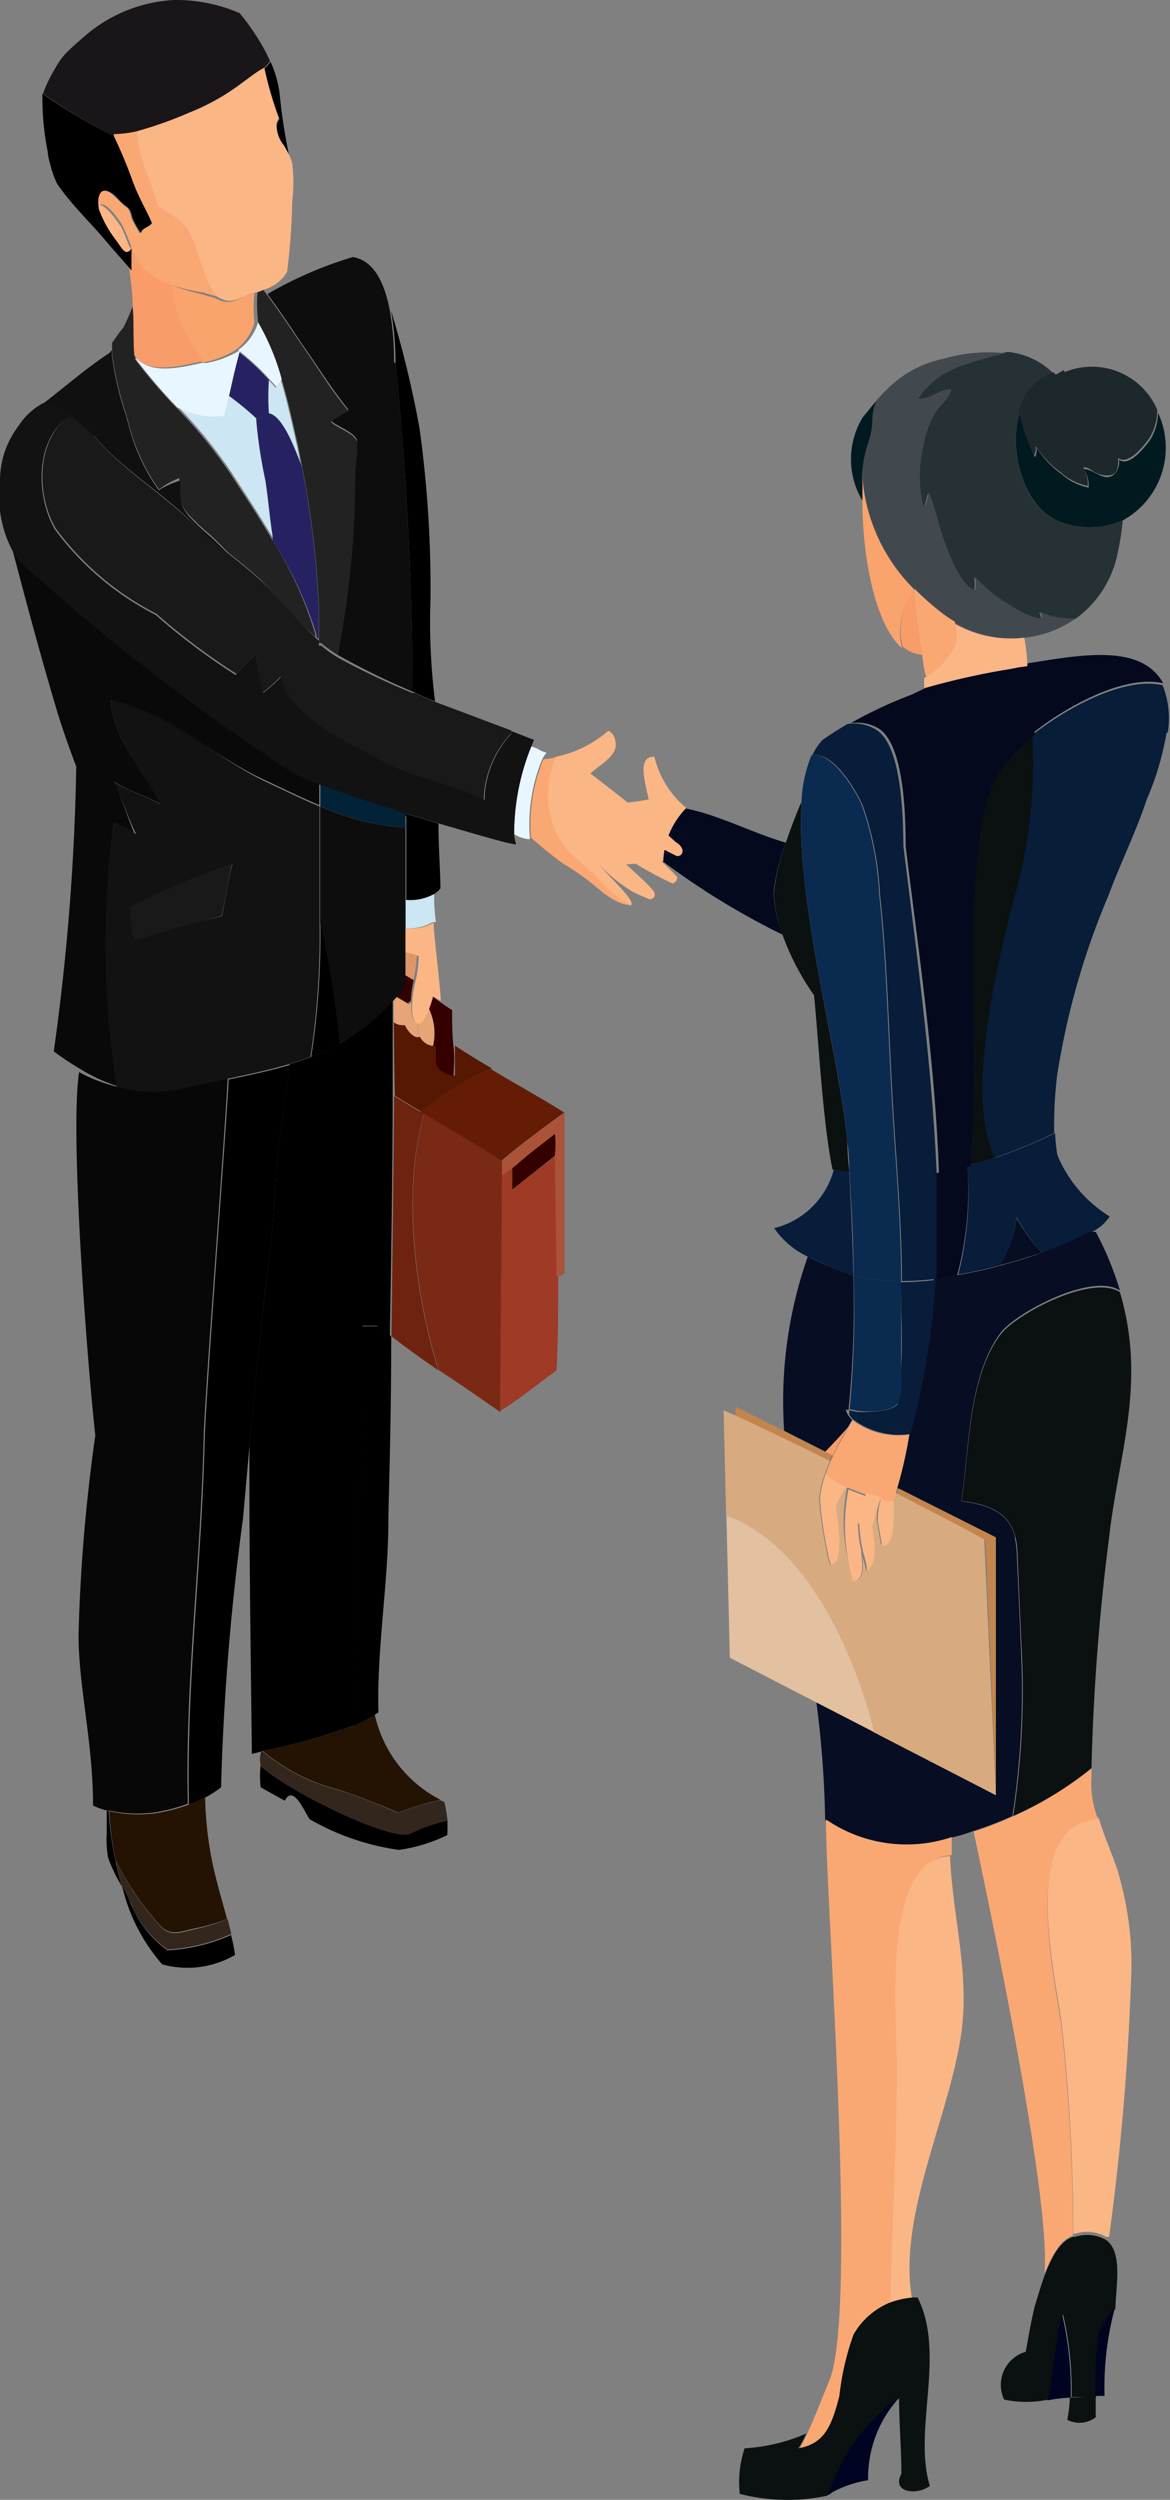 <?xml version="1.0" encoding="UTF-8"?> <svg xmlns="http://www.w3.org/2000/svg" viewBox="0 0 41.12 87.81"><rect x="0" y="0" width="41.12" height="87.81" fill="#808080" stroke="none"/> <defs> <style>.cls-1{fill:#011a20;}.cls-2{fill:#263136;}.cls-3{fill:#1d282c;}.cls-4{fill:#41494e;}.cls-5{fill:#04091d;}.cls-6{fill:#071d39;}.cls-7{fill:#070d22;}.cls-8{fill:#0b1010;}.cls-9{fill:#071d38;}.cls-10{fill:#fbb686;}.cls-11{fill:#000322;}.cls-12{fill:#f9a873;}.cls-13{fill:#c3854e;}.cls-14{fill:#d8aa80;}.cls-15{fill:#f89c69;}.cls-16{fill:#f9a36d;}.cls-17{fill:#0b2a50;}.cls-18{fill:#e3c09f;}.cls-19{fill:#e8f6ff;}.cls-20{fill:#350000;}.cls-21{fill:#9e3a26;}.cls-22{fill:#aa5338;}.cls-23{fill:#641c05;}.cls-24{fill:#7a2914;}.cls-25{fill:#e7a477;}.cls-26{fill:#191919;}.cls-27{fill:#cce6f3;}.cls-28{fill:#dd966a;}.cls-29{fill:#0d0d0d;}.cls-30{fill:#022237;}.cls-31{fill:#241303;}.cls-32{fill:#571803;}.cls-33{fill:#6d2310;}.cls-34{fill:#090909;}.cls-35{fill:#262262;}.cls-36{fill:#222;}.cls-37{fill:#33261d;}.cls-38{fill:#121212;}.cls-39{fill:#070707;}.cls-40{fill:#191519;}.cls-41{fill:#101010;}</style> </defs> <title>Ресурс 10</title> <g id="Слой_2" data-name="Слой 2"> <g id="Layer_49" data-name="Layer 49"> <g id="_Группа_" data-name="&lt;Группа&gt;"> <path class="cls-1" d="M30.56,15.46h0a4.38,4.38,0,0,0-.24,1.29c0,.26,0,.55,0,.85a2.83,2.83,0,0,1,0-2.94h0c.18-.21.35-.43.54-.65a1.64,1.64,0,0,0-.15.65A2.52,2.52,0,0,1,30.56,15.46Z"></path> <path class="cls-2" d="M35.84,14.49h0c-.42,1.41.15,3.4,1.42,3.84a2.93,2.93,0,0,0,2.2-.05,9,9,0,0,1-.17,1.1,3.74,3.74,0,0,1-1.51,2.37,2.73,2.73,0,0,1-1.26-.23c.19.29-.07.25-.26.17a3.77,3.77,0,0,1-.8-.41,5.17,5.17,0,0,1-1.23-1h0a1.06,1.06,0,0,1,0,.49c-.48-.22-.83-1.1-1-1.55-.24-.62-.36-1.28-.61-1.88-.07.14-.07.38-.19.51a4.67,4.67,0,0,1,0-2.19,3.2,3.2,0,0,1,.48-1.23c.13-.19.49-.49.49-.73-.39,0-.8.39-1.16.33a3,3,0,0,1,1.62-1.23,12.55,12.55,0,0,1,1.55-.44,2.67,2.67,0,0,1,1.63.77A1.9,1.9,0,0,0,35.84,14.49Z"></path> <path class="cls-1" d="M39.46,18.28a2.93,2.93,0,0,1-2.2.05c-1.26-.45-1.84-2.44-1.42-3.84a7,7,0,0,0,.53,1.57.52.52,0,0,0,.06-.33,3.52,3.52,0,0,0,.9.94,2,2,0,0,0,.93.46,1.14,1.14,0,0,0-.16-.65c.26,0,.52.26.79.28s.48-.28.44-.61c.35.26.87-.41,1.06-.65a1.82,1.82,0,0,0,.31-1A2.91,2.91,0,0,1,39.46,18.28Z"></path> <path class="cls-3" d="M37.42,13.07a2.5,2.5,0,0,1,3.25,1.32l0,.05a1.82,1.82,0,0,1-.31,1c-.19.25-.71.91-1.06.65,0,.33,0,.64-.44.61s-.54-.31-.79-.28a1.14,1.14,0,0,1,.16.65,2,2,0,0,1-.93-.46,3.52,3.52,0,0,1-.9-.94.52.52,0,0,1-.06.33,7,7,0,0,1-.53-1.57h0a1.9,1.9,0,0,1,1.22-1.35l.08.08.28-.16Z"></path> <path class="cls-4" d="M36,22.4a4,4,0,0,1-2.49-.54,3.74,3.74,0,0,1-.42-.28,9.78,9.78,0,0,1-1-.88l0,0a6.21,6.21,0,0,1-1.8-3.91,4.38,4.38,0,0,1,.24-1.29h0a2.52,2.52,0,0,0,.13-.79,1.64,1.64,0,0,1,.15-.65,4.53,4.53,0,0,1,.36-.38,3.9,3.9,0,0,1,2-1.08,5.59,5.59,0,0,1,2.18-.19,12.55,12.55,0,0,0-1.55.44A3,3,0,0,0,32.27,14c.36.06.77-.35,1.16-.33,0,.23-.36.54-.49.73a3.2,3.2,0,0,0-.48,1.23,4.67,4.67,0,0,0,0,2.19c.12-.13.12-.36.19-.51.25.61.36,1.26.61,1.88.17.45.52,1.34,1,1.55a1.06,1.06,0,0,0,0-.49h0a5.17,5.17,0,0,0,1.23,1,3.77,3.77,0,0,0,.8.41c.19.07.45.12.26-.17a2.73,2.73,0,0,0,1.26.23A3.77,3.77,0,0,1,36,22.4Z"></path> <path class="cls-5" d="M24.15,28.41c1.11.22,2.35.87,3.47,1.19a7.17,7.17,0,0,0-.43,1.72,4.55,4.55,0,0,0,.31,1.51,26.26,26.26,0,0,1-4.2-2.57s0,0,0,0a2.83,2.83,0,0,1,.81-1.87l0,0Z"></path> <path class="cls-6" d="M29.84,41.14c.05.86.12,2.21.15,3.66l-.37-.13c-.43-.18-.85-.34-1.23-.53a2.91,2.91,0,0,1-1.18-1,2.88,2.88,0,0,0,2.08-2l0-.13Z"></path> <path class="cls-6" d="M37.16,40.57A4.61,4.61,0,0,0,39,42.73a1.59,1.59,0,0,1-.68.57A11,11,0,0,1,36.6,44a7.37,7.37,0,0,1-.87-1.24,4.31,4.31,0,0,1-.59,1.69c-.48.13-1,.24-1.46.32A11.74,11.74,0,0,0,34,40.95c.33-.09.65-.19,1-.29a16.54,16.54,0,0,0,2.08-.86A7.19,7.19,0,0,0,37.16,40.57Z"></path> <path class="cls-7" d="M35.73,42.79A7.37,7.37,0,0,0,36.6,44c-.45.16-.94.31-1.46.44A4.31,4.31,0,0,0,35.73,42.79Z"></path> <path class="cls-8" d="M27.62,29.6c.16-.48.36-1,.55-1.44-.24,3.44,1.42,9.31,1.61,12,0,0,0,.36.07,1l-.59-.08c-.34-1.61-.49-4.53-.65-6.12a9,9,0,0,1-1.1-2.1,4.55,4.55,0,0,1-.31-1.51A7.17,7.17,0,0,1,27.62,29.6Z"></path> <path class="cls-8" d="M36.32,25.81a17.17,17.17,0,0,1-.67,5.84c-.51,2-1.73,6.93-.64,9-.32.11-.64.2-1,.29,0-.19,0-.38,0-.57.29-3.13-.12-6.38.17-9.57.17-1.91.23-3.48,1.8-4.76Z"></path> <path class="cls-9" d="M41,25.73a10.12,10.12,0,0,1-.7,2.36c-.38,1.14-.92,2.23-1.34,3.36a26.48,26.48,0,0,0-1.81,6.35,14.58,14.58,0,0,0-.1,2,16.54,16.54,0,0,1-2.08.86c-1.09-2.07.12-7,.64-9a17.17,17.17,0,0,0,.67-5.84c1.13-.9,3.2-2.07,4.58-1.75a3.14,3.14,0,0,1,.18,1.67Z"></path> <path class="cls-5" d="M40.88,24l0,0c-1.38-.32-3.46.85-4.58,1.75a8.67,8.67,0,0,0-.59-2.37l.42-.08C38,23,40.11,22.6,40.88,24Z"></path> <path class="cls-10" d="M39.36,66a11.24,11.24,0,0,1,.39,3.57,89.39,89.39,0,0,1-.77,9l-.11,0a1.36,1.36,0,0,0-1.08-.11l-.07,0a67.22,67.22,0,0,0-.4-7.31c-.17-1.49-1.59-7.22,1.29-7.3C38.86,64.67,39.23,65.44,39.36,66Z"></path> <path class="cls-8" d="M39.36,45.39c.95,3.2-.06,5.73-.38,8.61a78.46,78.46,0,0,0-.62,8.11,12.4,12.4,0,0,1-2.75,1.68,28.84,28.84,0,0,0,.32-5.39c-.06-1.28-.12-2.61-.17-3.89a2.81,2.81,0,0,0-.07-.51c-.2-.82-.83-1.14-1.9-1.28.29-1.74.23-4.35,1.39-5.86C35.71,46.17,38.36,44.74,39.36,45.39Z"></path> <path class="cls-8" d="M36.05,82.61c.09-.48.17-1,.32-1.61v0c.09-.28.2-.69.35-1.09.23-.6.53-1.2,1-1.34l.07,0a1.36,1.36,0,0,1,1.08.11c.6.43.35,1.6.33,2.42v0a2.28,2.28,0,0,0-.53.75h0a11.77,11.77,0,0,0-.14,2.35l-.87,0a11.51,11.51,0,0,0-.3-2.91c-.23.7-.37,2.47-.52,3v0a3.81,3.81,0,0,1-1.55,0A1.21,1.21,0,0,1,36.05,82.61Z"></path> <path class="cls-11" d="M38.65,81.83a2.28,2.28,0,0,1,.53-.75,10.73,10.73,0,0,0-.36,3.08h-.32a11.77,11.77,0,0,1,.14-2.35Z"></path> <path class="cls-7" d="M36.6,44a11,11,0,0,0,1.67-.73l.24,0a11,11,0,0,1,.85,2.06c-1-.65-3.66.79-4.19,1.48C34,48.38,34.07,51,33.78,52.73c1.08.15,1.7.46,1.9,1.28H35l-3.47-1.74a15.9,15.9,0,0,0,.43-1.9h0a25.77,25.77,0,0,0,.86-5.45l.79-.12c.49-.09,1-.19,1.46-.32S36.15,44.19,36.6,44Z"></path> <path class="cls-8" d="M38.51,84.18c0,.26,0,.51,0,.73a.94.94,0,0,1-1,.09,5,5,0,0,0,.09-.78Z"></path> <path class="cls-12" d="M35.61,63.8a12.4,12.4,0,0,0,2.75-1.68c0,.1,0,.21,0,.31a3.4,3.4,0,0,0,.24,1.49c-2.87.08-1.46,5.82-1.29,7.3a67.22,67.22,0,0,1,.4,7.31c-.45.14-.76.74-1,1.34h0c.22-2.53-1.69-11.74-2.49-15.53A12.86,12.86,0,0,0,35.61,63.8Z"></path> <path class="cls-11" d="M37.33,81.31a11.51,11.51,0,0,1,.3,2.91,4.75,4.75,0,0,0-.82.1C37,83.78,37.1,82,37.33,81.31Z"></path> <path class="cls-5" d="M32.52,24.17a25.9,25.9,0,0,1,3-.67l.26-.05a8.67,8.67,0,0,1,.59,2.37l-.28.24c-1.57,1.28-1.62,2.84-1.8,4.76-.29,3.19.12,6.44-.17,9.57,0,.19,0,.38,0,.57-.36.1-.74.19-1.12.27-.13-3.88-.72-7.83-1.17-11.5,0-1.19-.07-3.54-.93-4.13a1.5,1.5,0,0,0-1-.2,15.32,15.32,0,0,1,2.14-1Z"></path> <path class="cls-10" d="M35.74,23.45l-.26.05a25.9,25.9,0,0,0-3,.67c0-.12,0-.23,0-.35a2.68,2.68,0,0,0,1-1.06,1.3,1.3,0,0,0,0-.89A4,4,0,0,0,36,22.4a7.21,7.21,0,0,1,.11,1Z"></path> <path class="cls-7" d="M33.38,64.56A5,5,0,0,1,29,63.94a35.62,35.62,0,0,0-.31-4.16l2.08,1.07L35,63.06V54h.66a2.81,2.81,0,0,1,.07.51c.06,1.28.12,2.61.17,3.89a28.84,28.84,0,0,1-.32,5.39,12.86,12.86,0,0,1-1.41.54C33.93,64.42,33.66,64.5,33.38,64.56Z"></path> <path class="cls-13" d="M31.52,52.48l0,0,.06-.2L35,54h0v9.06l-.36-8.93C34.2,53.85,33,53.21,31.52,52.48Z"></path> <path class="cls-14" d="M30,55.51h0c.47,0,.3-.73.29-1.06,0,.25.11.49.15.72h0c.37-.19.28-1,.18-1.55.09-.29.22-.74.3-1h0a2.47,2.47,0,0,0-.11.76h0l.15.87h.06c.43,0,.31-1.11.36-1.55a.81.81,0,0,1,0-.09h0l.07-.18,0,0c1.43.73,2.67,1.37,3.14,1.65L35,63.06l-4.29-2.21C30,58,28.38,54.28,25.52,53.23l-.09-3.69.44.19c.7.31,2,.92,3.3,1.59-.07.16-.14.32-.19.48a3.61,3.61,0,0,0-.19.83h0a13,13,0,0,0,.28,1.93v.06a2.28,2.28,0,0,0,.11.34c.46,0,.26-1.4.17-2.07a3.63,3.63,0,0,1,.35-.66l.07,0a6.83,6.83,0,0,0-.12,1.51v0A7.31,7.31,0,0,0,30,55.51Z"></path> <path class="cls-5" d="M34,40.95a11.74,11.74,0,0,1-.36,3.85l-.79.12c.07-1.22.07-2.46,0-3.7C33.3,41.14,33.68,41,34,40.95Z"></path> <path class="cls-10" d="M33.39,65.2c.08,2,.62,3.83.44,5.85-.3,3-2.3,6.65-1.78,9.68a3.09,3.09,0,0,0-.82.18c.06-2.8.23-5.61.23-8.41C31.46,70.89,30.89,65.26,33.39,65.2Z"></path> <path class="cls-12" d="M32.41,23a16.76,16.76,0,0,1-.28-2.27l0-.06a9.78,9.78,0,0,0,1,.88,3.74,3.74,0,0,0,.42.28,1.3,1.3,0,0,1,0,.89,2.68,2.68,0,0,1-1,1.06C32.48,23.56,32.45,23.3,32.41,23Z"></path> <path class="cls-12" d="M30,82a9.32,9.32,0,0,0-.45,2.16c-.28,1.11-.55,1.68-1.44,1.84.1-.18.2-.38.29-.58.26-.57.5-1.2.74-1.78h0c1-2.34-.07-16.22-.11-19.53v-.2a5,5,0,0,0,4.42.62c0,.21,0,.42,0,.64-2.5.06-1.93,5.69-1.93,7.3,0,2.8-.16,5.61-.23,8.41A2.63,2.63,0,0,0,30,82Z"></path> <path class="cls-6" d="M31.75,29.72c.45,3.67,1,7.62,1.17,11.5,0,1.24,0,2.48,0,3.7a11.07,11.07,0,0,1-1.22.08c0-2-.19-4.07-.31-6.11-.15-2.47-.19-5-.46-7.46a11.06,11.06,0,0,0-.62-3.17c-.23-.49-1-1.86-1.76-1.73A2,2,0,0,1,28.9,26c.28-.2.58-.39.89-.57a1.5,1.5,0,0,1,1,.2C31.67,26.17,31.74,28.53,31.75,29.72Z"></path> <path class="cls-8" d="M28.06,86c.89-.16,1.16-.73,1.44-1.84A9.32,9.32,0,0,1,30,82a2.63,2.63,0,0,1,1.28-1.12,3.09,3.09,0,0,1,.82-.18h.15c1,2-.17,4.66.43,6.62-.46.35-1.36.23-1-.42,0-.86-.08-1.73-.08-2.59v-.06a6.72,6.72,0,0,0-2.39,3.34l-.16.08A6.68,6.68,0,0,1,26,87.6,3.77,3.77,0,0,1,26.17,86a6.32,6.32,0,0,0,2.17-.52C28.26,85.65,28.16,85.85,28.06,86Z"></path> <path class="cls-15" d="M32.13,20.77A16.76,16.76,0,0,0,32.41,23a1.2,1.2,0,0,1-.69-.29,2.41,2.41,0,0,1,.41-2Z"></path> <path class="cls-16" d="M30.31,17.62c0-.3,0-.59,0-.85a6.21,6.21,0,0,0,1.8,3.91v.09a2.41,2.41,0,0,0-.41,2C30.73,21.91,30.31,19.5,30.31,17.62Z"></path> <path class="cls-6" d="M32,50.37a2.68,2.68,0,0,1-2-.5.94.94,0,0,1-.15-.17h0c0-.05,0-.1,0-.16l.3.06c.35,0,1.16,0,1.39-.27a2.81,2.81,0,0,0,.12-1.16c.08-1,0-2.09,0-3.13v0a11.07,11.07,0,0,0,1.22-.08A25.77,25.77,0,0,1,32,50.36Z"></path> <path class="cls-12" d="M30.43,52.5,30,52.34l-.19-.08-.07,0a3.81,3.81,0,0,1-.74-.44c.06-.16.12-.32.19-.48l.09-.19c.17-.36.36-.69.53-1l.15-.26a2.68,2.68,0,0,0,2,.5,15.9,15.9,0,0,1-.43,1.9l-.06.2-.07.18h0a.81.81,0,0,0,0,.09,2.5,2.5,0,0,1-.46-.08v-.05l0,.05Z"></path> <path class="cls-17" d="M31.67,45c0,1,0,2.13,0,3.13a2.81,2.81,0,0,1-.12,1.16c-.23.31-1,.31-1.39.27l-.3-.06A35.66,35.66,0,0,0,30,44.8a6,6,0,0,0,1.68.2Z"></path> <path class="cls-17" d="M28.17,28.16a4.77,4.77,0,0,1,.35-1.63c.73-.14,1.53,1.23,1.76,1.73a11.06,11.06,0,0,1,.62,3.17c.27,2.47.31,5,.46,7.46.12,2,.31,4.07.31,6.11A6,6,0,0,1,30,44.8c0-1.45-.1-2.8-.15-3.66,0-.6-.07-1-.07-1C29.6,37.47,27.93,31.6,28.17,28.16Z"></path> <path class="cls-11" d="M31.51,84.27v.06a4.16,4.16,0,0,0-1,2.79,3.92,3.92,0,0,0-1.39.5A6.72,6.72,0,0,1,31.51,84.27Z"></path> <path class="cls-10" d="M31.41,52.74c0,.44.07,1.55-.36,1.55H31l-.15-.87h0a2.47,2.47,0,0,1,.11-.76A2.5,2.5,0,0,0,31.41,52.74Z"></path> <path class="cls-10" d="M30.65,53.61c.1.51.19,1.35-.18,1.55h0c0-.23-.1-.48-.15-.72a4.89,4.89,0,0,1-.12-1h0a6.35,6.35,0,0,1,.25-1l.51.16C30.87,52.88,30.74,53.32,30.65,53.61Z"></path> <path class="cls-18" d="M28.65,59.78l-3-1.55-.12-5C28.38,54.28,30,58,30.73,60.85Z"></path> <path class="cls-10" d="M30.15,53.48a4.89,4.89,0,0,0,.12,1c0,.34.18,1-.29,1.06h0a7.31,7.31,0,0,1-.28-1.71v0a6.83,6.83,0,0,1,.12-1.51l.19.08.44.16a6.35,6.35,0,0,0-.25,1Z"></path> <path class="cls-7" d="M29.72,49.51a.74.74,0,0,0,.08.19h0a.94.94,0,0,0,.15.17l-.15.26c-.18.23-.5.55-.77.87l-1.47-.74a15.29,15.29,0,0,1,.83-6.12c.38.2.8.35,1.23.53l.37.13a35.66,35.66,0,0,1-.17,4.73Z"></path> <path class="cls-10" d="M29.38,52.89c.09.67.29,2-.17,2.07a2.28,2.28,0,0,1-.11-.34v-.06a13,13,0,0,1-.28-1.93h0a3.61,3.61,0,0,1,.19-.83,3.81,3.81,0,0,0,.74.44A3.63,3.63,0,0,0,29.38,52.89Z"></path> <path class="cls-15" d="M29.8,50.13c-.17.3-.36.63-.53,1L29,51C29.3,50.68,29.62,50.36,29.8,50.13Z"></path> <path class="cls-13" d="M29,51l.24.12-.09.19c-1.35-.67-2.6-1.27-3.3-1.59v-.31l1.68.84Z"></path> <path class="cls-10" d="M21.26,29.4c0-.17,0-.35.08-.51a4.22,4.22,0,0,1,.17-.61v-.06a6.94,6.94,0,0,0,1.29-.14c-.15-.67-.4-1.52.2-1.5a3.32,3.32,0,0,0,1.12,1.8,2.83,2.83,0,0,0-.81,1.87h0c-.75.06-1.38.15-2,.13a1.86,1.86,0,0,1-.05-.45h0A3.69,3.69,0,0,1,21.26,29.4Z"></path> <path class="cls-16" d="M18.93,28.21c0-.09,0-.18.19-.16h0a14.85,14.85,0,0,0,2.35.16v.06a4.22,4.22,0,0,0-.17.61,10.09,10.09,0,0,1-1.53-.26,6,6,0,0,1-.76-.28A.34.34,0,0,1,18.93,28.21Z"></path> <path class="cls-16" d="M18.85,28.63c-.17-.12-.18-.25.08-.42a.34.34,0,0,0,.13.14,6,6,0,0,0,.76.28,10.09,10.09,0,0,0,1.53.26c0,.16-.06.34-.08.51L19.86,29A4.51,4.51,0,0,1,18.85,28.63Z"></path> <path class="cls-16" d="M21.26,29.4a3.69,3.69,0,0,0,0,.53c-.54-.24-1.14-.41-1.68-.65-.28-.12-.78-.25-.7-.65a4.51,4.51,0,0,0,1,.39Z"></path> <path class="cls-16" d="M21.23,29.94a1.86,1.86,0,0,0,.05.45,4.43,4.43,0,0,1-1.83-.44c-.22-.36.65-.13.81-.11A9.63,9.63,0,0,1,21.23,29.94Z"></path> </g> </g> <g id="Layer_48" data-name="Layer 48"> <g id="_Группа_2" data-name="&lt;Группа&gt;"> <path class="cls-10" d="M23.79,30.07c-.33-.14-1.95-1.06-2.27-1.2a15,15,0,0,1,2.26,1.91c.07.08-.05.25-.15.25a13,13,0,0,1-2.44-1.48c.49.58,1.54,1.41,1.8,1.78a.21.21,0,0,1,0,.18.21.21,0,0,1-.17.08c-.16-.08-.46-.19-.59-.27a5.62,5.62,0,0,1-1.22-1c.53.62,1.19,1.19,1.19,1.44a.08.08,0,0,1-.06.05h0A4,4,0,0,1,21,30.85c-.39-.41-.86-.69-1.23-1.16a3.18,3.18,0,0,1-.27-3.1,4.07,4.07,0,0,0,1.88-.92s.26.09.26.5-.57.7-.89,1c0,0,2.4,1.84,3,2.41C24.12,29.8,24,30.09,23.79,30.07Z"></path> <path class="cls-12" d="M19.54,26.6a3.18,3.18,0,0,0,.27,3.1c.37.46.84.75,1.23,1.16a4,4,0,0,0,1.07.92c-.1,0-.34,0-.93-.43h0a8.65,8.65,0,0,0-1.37-1,14.72,14.72,0,0,1-1.15-.93h0a6,6,0,0,1,.44-2.75A3.13,3.13,0,0,0,19.54,26.6Z"></path> <path class="cls-19" d="M18.07,29.3a8.18,8.18,0,0,1,.6-3.08c.34.1.2.12.54.22a1.29,1.29,0,0,0-.15.22,6,6,0,0,0-.44,2.75v.07A1.16,1.16,0,0,1,18.07,29.3Z"></path> <path class="cls-20" d="M19.53,40.58,18,41.79,18,41l.11-.1h0c.44-.4.87-.7,1.39-1.12C19.53,40,19.53,40.26,19.53,40.58Z"></path> <path class="cls-21" d="M18,41.79l1.56-1.21c0,1.33,0,3.52.06,4.26h0v0c0,1,0,2.27-.06,3.3-.66.46-1.36,1.06-2,1.43,0-2.75,0-5.53.05-8.28l.51-.38L18,41Z"></path> <path class="cls-22" d="M19.53,39.81c-.52.41-.95.72-1.39,1.12h0l-.51.38c0-.17,0-.34,0-.52h0c.69-.59,1.44-1.15,2.21-1.7l0,0v5.64a.42.42,0,0,1-.21.1h-.07c0-.73-.05-2.93-.06-4.26C19.53,40.26,19.53,40,19.53,39.81Z"></path> <path class="cls-23" d="M14.75,39.06a11.68,11.68,0,0,1,2.5-1.51c.85.52,1.74,1,2.58,1.53-.76.55-1.52,1.11-2.21,1.7h0c-.82-.53-1.8-1.1-2.73-1.65Z"></path> <path class="cls-24" d="M17.58,49.6h0c-.69-.48-1.43-1-2.16-1.47-.86-2.74-1.27-6.42-.51-9,.93.55,1.91,1.12,2.73,1.65h0c0,.17,0,.34,0,.52C17.63,44.06,17.58,46.85,17.58,49.6Z"></path> <path class="cls-20" d="M15.21,36.74a2,2,0,0,0-.16-1.34A3.25,3.25,0,0,0,15.2,35h0l.26.19a4.9,4.9,0,0,0,.43.29c0,.43,0,.87.05,1.3s0,.7,0,1.05h0a.74.74,0,0,1-.67-.39l0,0v-.65h-.1Z"></path> <path class="cls-25" d="M15.21,36.75a.58.58,0,0,1-.46-.32.53.53,0,0,1,0-.51,1.22,1.22,0,0,0,.31-.52,2,2,0,0,1,.16,1.34Z"></path> <path class="cls-26" d="M3.31,15.32c.93,1.13,2.36,2,3.4,3a16.67,16.67,0,0,0,1.37,1.17c.39.31.78.62,1.14.95.65.63,1.22,1.34,1.91,2l.08.06v.18l.08,0a4.36,4.36,0,0,0,.57.41,25.23,25.23,0,0,0,2.63,1.25l.1,0a7.12,7.12,0,0,0,.72.32l2.66,1,0,.1A3.49,3.49,0,0,0,17,28.1c-1.23-.62-2.56-.82-3.74-1.44s-3.2-1.55-3.4-2.89a6.35,6.35,0,0,1-.64.57A5.83,5.83,0,0,1,9,23a4.36,4.36,0,0,0-.69.67,22.66,22.66,0,0,1-2.81-2.11,10.1,10.1,0,0,1-3.54-3c-.7-1.18-.69-3.19.54-4a8.46,8.46,0,0,1,.85.7Z"></path> <path class="cls-27" d="M14.26,32.61c0-.33,0-.67,0-1a1.73,1.73,0,0,0,1-.22,6.29,6.29,0,0,0,.06,1l-.11,0A1.73,1.73,0,0,1,14.26,32.61Z"></path> <path class="cls-28" d="M14.22,34.28c0-.24,0-.52,0-.82a1.32,1.32,0,0,1,.43.07,4.93,4.93,0,0,1-.13.94Z"></path> <path d="M14.23,28.57l1.18.36c0,.8.06,1.55.07,2.28a1,1,0,0,1-.2.18,1.73,1.73,0,0,1-1,.22c0-.53,0-1.07,0-1.6,0-.32,0-.63,0-.92,0-.14,0-.28,0-.41Z"></path> <path class="cls-20" d="M13.91,35l.31-.36c0-.12,0-.25,0-.4l.32.19h0a3.5,3.5,0,0,0-.1.72h0l-.11.09Z"></path> <path class="cls-10" d="M14.24,33.46c0-.27,0-.55,0-.85a1.73,1.73,0,0,0,1-.2c0,.44.25,2.3.25,2.75L15.22,35h0a3.25,3.25,0,0,1-.14.44,1.22,1.22,0,0,1-.31.52c-.11.07-.21,0-.28-.36a1.68,1.68,0,0,1,0-.35,3.5,3.5,0,0,1,.1-.72h0a4.93,4.93,0,0,0,.13-.94A1.32,1.32,0,0,0,14.24,33.46Z"></path> <path class="cls-29" d="M13.9,12.77a112.77,112.77,0,0,1,.59,11.52A25.23,25.23,0,0,1,11.86,23a33.75,33.75,0,0,0,.56-4.34c0-.72.06-1.48.06-2.2a5.56,5.56,0,0,0,.07-1c-.13-.31-.72-.48-.92-.69a3.83,3.83,0,0,1,.62-.38c-.59-.72-1.05-1.48-1.61-2.27-.34-.5-.82-1.24-1.24-1.79a13.74,13.74,0,0,1,3-1.3c.75.12,1.11.92,1.29,1.82a10.44,10.44,0,0,1,.16,1.87Z"></path> <path class="cls-30" d="M14.26,29.07a8.49,8.49,0,0,1-3-.75c0-.26,0-.53,0-.79.85.34,1.93.71,3,1v.1C14.24,28.8,14.25,28.93,14.26,29.07Z"></path> <path class="cls-25" d="M14.75,36.43c-.21.06-.42-.19-.53-.41l0-.07,0-.55.13-.1.11-.09h0a1.68,1.68,0,0,0,0,.35c.07.35.17.43.28.36a.53.53,0,0,0,0,.51Z"></path> <path d="M14.49,24.29a112.77,112.77,0,0,0-.59-11.52h0a10.44,10.44,0,0,0-.16-1.87,37.18,37.18,0,0,1,1,4.12,40.73,40.73,0,0,1,.39,6,22.6,22.6,0,0,0,.16,3.62,7.12,7.12,0,0,1-.72-.32Z"></path> <path class="cls-31" d="M15.48,63.22a10.18,10.18,0,0,0-1.48.45v0c-.69-.3-1.4-.57-2.11-.81a6.65,6.65,0,0,1-2.66-1.36,19.27,19.27,0,0,0,3.2-.9,5.78,5.78,0,0,0,.74-.38A4.44,4.44,0,0,0,15.48,63.22Z"></path> <path class="cls-25" d="M13.84,35.91c0-.36,0-.63,0-.76l.11-.12.43.26-.13.1,0,.55,0,.07A.54.54,0,0,1,13.84,35.91Z"></path> <path class="cls-32" d="M13.84,35.91a.54.54,0,0,0,.39.1c.11.23.32.48.53.41h0a.58.58,0,0,0,.46.32h.1v.65l0,0a.74.74,0,0,0,.67.39h0c0-.36,0-.71,0-1.05.41.27.85.54,1.3.8a11.68,11.68,0,0,0-2.5,1.51l-.91-.55C13.85,37.43,13.85,36.52,13.84,35.91Z"></path> <path class="cls-33" d="M13.85,38.5l.91.55.14.09c-.76,2.57-.36,6.25.51,9-.56-.39-1.13-.79-1.65-1.2C13.79,44.09,13.84,40.87,13.85,38.5Z"></path> <path d="M13.8,35.16c0,.13,0,.39,0,.76,0,.61,0,1.51,0,2.59,0,2.37-.05,5.59-.1,8.43l-.46-.37h-.54c0-3.32-.15-6.79,0-10.44A7.81,7.81,0,0,0,13.8,35.16Z"></path> <path d="M13.75,46.94c0,3.2-.1,5.93-.1,6.46,0,2.23-.41,4.48-.35,6.75l-.14.09a5.78,5.78,0,0,1-.74.38c.09-3.8.21-7.32.31-11.3q0-1.35,0-2.73h.54Z"></path> <path class="cls-29" d="M11.93,36.65a33.57,33.57,0,0,0-.68-4.23c0-1.36,0-2.73,0-4.1a8.49,8.49,0,0,0,3,.75c0,.3,0,.61,0,.92,0,.52,0,1.07,0,1.6,0,.35,0,.69,0,1s0,.59,0,.85,0,.58,0,.82,0,.28,0,.4l-.31.36-.11.12a7.81,7.81,0,0,1-1.08,1A7.28,7.28,0,0,1,11.93,36.65Z"></path> <path d="M10.94,37.12a28,28,0,0,0,.32-4.69,33.57,33.57,0,0,1,.68,4.23A8.05,8.05,0,0,1,10.94,37.12Z"></path> <path class="cls-34" d="M.78,19.74a76.16,76.16,0,0,0,9,7,5.65,5.65,0,0,0,1.44.75c0,.26,0,.53,0,.79-.64-.27-1.27-.58-1.89-.87C7.53,26.6,5.86,25,3.89,24.61,4,26,5.07,27.12,5.66,28.25c-.56-.31-1.12-.45-1.64-.79.26.58.46,1.24.72,1.86A2.85,2.85,0,0,0,4,28.9a31.91,31.91,0,0,0,.15,9.26,5.6,5.6,0,0,1-1.26-.57,9.83,9.83,0,0,1-1-.66,81.45,81.45,0,0,0,.79-10c-.25-.67-.49-1.34-.69-2C1.26,22.47.73,20.41.42,19.24A2.79,2.79,0,0,0,.78,19.74Z"></path> <path class="cls-27" d="M9.43,14.51a8.83,8.83,0,0,1,0-1.17l.26.28.18-.27c.24.8.41,1.63.58,2.36l.13.68c-.27-.73-.7-1.81-1.16-1.88Z"></path> <path class="cls-35" d="M9.45,14.52c.46.07.89,1.15,1.16,1.88h0a33.23,33.23,0,0,1,.59,4.91v1.13l-.08-.06a.64.64,0,0,0,0-.1A13.53,13.53,0,0,0,9.59,19c-.09-.64-.16-1.37-.26-2A17.19,17.19,0,0,1,9,14.72H9a2.09,2.09,0,0,0,.4-.19Z"></path> <path d="M9.16,62.78a3.56,3.56,0,0,1,0-.78l0,0c1.15,1,4.61,2.63,5.24,2.36a5.6,5.6,0,0,1,1.32-.46,4.51,4.51,0,0,1,0,.56,5.61,5.61,0,0,1-1.7.52h0a8.65,8.65,0,0,1-3.14-1.08c-.21-.32-.58-1.22-.87-.65C9.83,63.16,9.16,62.78,9.16,62.78Z"></path> <path class="cls-36" d="M9.05,10.27l.21-.08.14.19c.42.56.9,1.29,1.24,1.79.56.79,1,1.55,1.61,2.27a3.83,3.83,0,0,0-.62.38c.2.21.79.38.92.69a5.56,5.56,0,0,1-.07,1c0,.72,0,1.48-.06,2.2A33.75,33.75,0,0,1,11.86,23a4.36,4.36,0,0,1-.57-.41l-.08,0V21.31a33.23,33.23,0,0,0-.59-4.91h0l-.13-.68c-.17-.73-.34-1.56-.58-2.36a8.26,8.26,0,0,0-.83-2h0A5.44,5.44,0,0,1,9.05,10.27Z"></path> <path class="cls-37" d="M9.22,61.51a6.65,6.65,0,0,0,2.66,1.36c.71.23,1.42.51,2.11.81v0a10.18,10.18,0,0,1,1.48-.45l.15.07a5.82,5.82,0,0,1,.11.66,5.6,5.6,0,0,0-1.32.46c-.63.27-4.1-1.38-5.24-2.36a1,1,0,0,1,0-.51Z"></path> <path class="cls-35" d="M9,14.71a9.79,9.79,0,0,0-1-.82H8c.12-.52.23-1,.37-1.54a7.83,7.83,0,0,1,1.08,1,8.83,8.83,0,0,0,0,1.17h0A2.09,2.09,0,0,1,9,14.71Z"></path> <path class="cls-10" d="M9.15,2.48l.14-.08A.52.52,0,0,1,9.15,2.48Z"></path> <path d="M9.17,61.53l-.32.08c0-.93-.11-7.54-.08-10.83.22-2.41.46-4.82.75-7.17.15-1.19.15-2.37.3-3.56.09-.57.25-1.85.36-2.67.26-.08.51-.16.76-.26a8.05,8.05,0,0,0,1-.47,7.28,7.28,0,0,0,.8-.52c-.13,3.66,0,7.12,0,10.44q0,1.38,0,2.73c-.1,4-.22,7.51-.31,11.3a19.27,19.27,0,0,1-3.2.9Z"></path> <path class="cls-19" d="M8.4,12.27a1.78,1.78,0,0,0,.67-.95h0a8.26,8.26,0,0,1,.83,2l-.18.27-.26-.28a7.83,7.83,0,0,0-1.08-1Z"></path> <path class="cls-10" d="M7.86,10.53l-.22-.1h0C7.05,9.83,6.94,8.61,6.51,8a3.41,3.41,0,0,0-1-.75c-.12-.36-.22-.73-.35-1.1A4.68,4.68,0,0,1,4.81,4.6h0a13.76,13.76,0,0,0,1.83-.65,7.79,7.79,0,0,0,1.8-1c.24-.17.46-.35.7-.5h0a.52.52,0,0,0,.14-.08h0a12.8,12.8,0,0,0,.52,1.78.42.42,0,0,0-.09.28,1.11,1.11,0,0,0,.26.66l.16.29a1.45,1.45,0,0,1,.14.36,5.55,5.55,0,0,1,0,1.33,22.63,22.63,0,0,1-.18,2.48,1.38,1.38,0,0,1-.84.63l-.21.08-.34.11C8.43,10.48,8.14,10.64,7.86,10.53Z"></path> <path class="cls-26" d="M4.58,31.86a20.73,20.73,0,0,1,3.58-1.52c-.15.54-.22,1.2-.37,1.83l-1.46.41c-.71.21-1.43.41-1.63.45A3.39,3.39,0,0,1,4.58,31.86Z"></path> <path class="cls-16" d="M6,10a6.53,6.53,0,0,0,1,.31l.53.15h0l.22.1c.28.11.57,0,.85-.15l.34-.11a5.44,5.44,0,0,0,0,1.05h0a1.78,1.78,0,0,1-.67.95,3.37,3.37,0,0,1-1.16.44,6.9,6.9,0,0,1-.8-1.29A8.93,8.93,0,0,1,6,10Z"></path> <path d="M7.21,63.14a4.77,4.77,0,0,1-.57.25c-.09-4.33.46-8.5.56-13,.09-2.1.74-10.6.84-12.47.76-.16,1.47-.31,2.14-.51-.11.82-.27,2.1-.36,2.67-.15,1.19-.15,2.37-.3,3.56C9.22,46,9,48.38,8.77,50.78l-.23,2.56a87.09,87.09,0,0,0-.77,9.44h0A3.29,3.29,0,0,1,7.21,63.14Z"></path> <path class="cls-27" d="M6.22,14.3a2.78,2.78,0,0,0,1.61.28c.07-.23.13-.46.18-.7h0a9.79,9.79,0,0,1,1,.82H9a17.19,17.19,0,0,0,.33,2.19c.1.67.16,1.4.26,2-.48-.81-1-1.59-1.47-2.32a16.38,16.38,0,0,0-1.91-2.33Z"></path> <path class="cls-38" d="M6.68,38.18a4.71,4.71,0,0,1-2.58,0A31.91,31.91,0,0,1,4,28.9a2.85,2.85,0,0,1,.79.41C4.48,28.7,4.28,28,4,27.46c.53.34,1.08.48,1.64.79C5.07,27.12,4,26,3.89,24.61c2,.34,3.64,2,5.45,2.85.62.29,1.25.6,1.89.87,0,1.37,0,2.73,0,4.1a28,28,0,0,1-.32,4.69c-.25.1-.5.18-.76.26-.67.2-1.38.35-2.14.51Zm1.12-6c.14-.63.21-1.3.37-1.83a20.73,20.73,0,0,0-3.58,1.52A3.39,3.39,0,0,0,4.71,33c.2,0,.91-.24,1.63-.45Z"></path> <path class="cls-39" d="M4.1,38.17a4.71,4.71,0,0,0,2.58,0L8,37.89c-.09,1.87-.75,10.36-.84,12.47-.1,4.53-.66,8.7-.56,13a6.39,6.39,0,0,1-1.21.31,4.75,4.75,0,0,1-1.59-.08l-.07,0a2.25,2.25,0,0,1-.46-.17l0,0c0-2.22-.51-4.17-.51-6a60.58,60.58,0,0,1,.59-7c-.29-2.6-.9-10.6-.57-12.76A5.6,5.6,0,0,0,4.1,38.17Z"></path> <path class="cls-19" d="M6.22,14.3h0a19,19,0,0,1-1.43-1.67s0-.07,0-.11c.43.69,1.69.36,2.3.23l.17,0a3.37,3.37,0,0,0,1.16-.44l0,.06c-.14.5-.25,1-.37,1.54-.06.24-.12.47-.18.7A2.78,2.78,0,0,1,6.22,14.3Z"></path> <path class="cls-25" d="M4.62,8.63a1.26,1.26,0,0,0,.18.44,2.51,2.51,0,0,1-.21-.39Z"></path> <path class="cls-36" d="M5.59,17.19a6.73,6.73,0,0,1-1.08-2.37l-.09-.31a12.83,12.83,0,0,1-.48-2.08s0,0,0-.06,0-.07,0-.1a2.05,2.05,0,0,1,0-.23c.11-.14.26-.39.39-.52a8.15,8.15,0,0,0,.36-.83h0s0,.07,0,.1c0,.58,0,1.16.06,1.73,0,0,0,.07,0,.11a19,19,0,0,0,1.43,1.67,16.38,16.38,0,0,1,1.91,2.33c.47.72,1,1.51,1.47,2.32a13.53,13.53,0,0,1,1.52,3.32.64.64,0,0,1,0,.1c-.69-.62-1.26-1.33-1.91-2-.36-.33-.75-.64-1.14-.95-.22-.22-.43-.44-.65-.64a8,8,0,0,1-.79-.75c-.36-.45-.26-.62-.29-1.24A3,3,0,0,0,5.59,17.19Z"></path> <path class="cls-15" d="M5,9.33a2.7,2.7,0,0,0,1,.62H6a8.93,8.93,0,0,0,.39,1.47,6.9,6.9,0,0,0,.8,1.29l-.17,0c-.61.13-1.88.47-2.3-.23-.05-.58,0-1.15-.06-1.73,0,0,0-.07,0-.1,0-.39-.07-.79-.11-1.19s0-.51,0-.76l0-.07a2.51,2.51,0,0,0,.21.39h0Z"></path> <path class="cls-37" d="M5.89,68.48A3.71,3.71,0,0,1,4.65,67c0-.11-.11-.23-.17-.36h0l-.18-.33c-.09-.31-.17-.63-.23-.94a10.41,10.41,0,0,0,1.51,2.23c.37.44.66.31,1.21.18A6.83,6.83,0,0,0,8,67.41l.13.52A6.27,6.27,0,0,1,5.89,68.48Z"></path> <path d="M4.65,67a3.71,3.71,0,0,0,1.24,1.51,6.27,6.27,0,0,0,2.23-.54c.06.24.11.47.14.7h0A3.32,3.32,0,0,1,5.7,69a6.35,6.35,0,0,1-1.4-2.72l.18.33h0C4.53,66.73,4.59,66.85,4.65,67Z"></path> <path class="cls-36" d="M4.42,14.51a10.53,10.53,0,0,1-.48-2.08A12.83,12.83,0,0,0,4.42,14.51Z"></path> <path class="cls-10" d="M4,8.49a4,4,0,0,1-.63-1.12v0c.09-.55.76.41.86.56s.23.52.34.78l0,.07C4.35,9,4.23,8.8,4,8.49Z"></path> <path class="cls-31" d="M3.84,63.62a4.75,4.75,0,0,0,1.59.08,6.39,6.39,0,0,0,1.21-.31,4.77,4.77,0,0,0,.57-.25,12.36,12.36,0,0,0,.31,2.54c.14.6.31,1.17.46,1.73a6.83,6.83,0,0,1-1.2.34c-.54.13-.84.26-1.21-.18a10.41,10.41,0,0,1-1.51-2.23A11.64,11.64,0,0,1,3.84,63.62Z"></path> <path d="M3.75,64.42c0-.2,0-.47,0-.82l.07,0a11.64,11.64,0,0,0,.23,1.72c.06.31.14.63.23.94a6.07,6.07,0,0,1-.48-1A3.64,3.64,0,0,1,3.75,64.42Z"></path> <path class="cls-12" d="M5.56,7.25a3.41,3.41,0,0,1,1,.75c.43.61.54,1.83,1.09,2.42l-.53-.15A6.53,6.53,0,0,1,6,10H6a2.7,2.7,0,0,1-1-.62l-.18-.24h0a1.26,1.26,0,0,1-.18-.44l0,0c-.12-.26-.21-.53-.34-.78s-.77-1.11-.86-.56c-.08-.38,0-.86.44-.58.19.13.33.34.52.47s.17.31.24.47a3.57,3.57,0,0,0,.27.47C5,8,5.21,8,5.34,7.84c-.17-.41-.47-.91-.64-1.38v0A16.24,16.24,0,0,0,4,4.78l0-.07v0a3.88,3.88,0,0,0,.81-.1h0a4.68,4.68,0,0,0,.39,1.55C5.33,6.52,5.43,6.88,5.56,7.25Z"></path> <path class="cls-40" d="M9.36,1.87A7.79,7.79,0,0,0,8.42.46,5.64,5.64,0,0,0,6.12,0,5.2,5.2,0,0,0,3,1.25c-.16.14-.35.3-.53.47a2.38,2.38,0,0,0-.5.63,5.22,5.22,0,0,0-.46.94A19.88,19.88,0,0,0,4,4.78l0-.07v0a3.88,3.88,0,0,0,.81-.1,13.76,13.76,0,0,0,1.83-.65,7.79,7.79,0,0,0,1.8-1c.24-.17.46-.35.7-.5h0l.14-.08a1.14,1.14,0,0,0,.21-.23A3.11,3.11,0,0,0,9.36,1.87Z"></path> <path class="cls-41" d="M6.71,18.31c-1-1-2.46-1.86-3.4-3l0,0a8.46,8.46,0,0,0-.85-.7,2.07,2.07,0,0,0-.92-.45v0h0c.75-.58,1.51-1.24,2.29-1.75l.1-.11s0,.06,0,.1,0,0,0,.06a10.53,10.53,0,0,0,.48,2.08l.09.31a6.73,6.73,0,0,0,1.08,2.37,3,3,0,0,1,.76-.34c0,.62-.07.79.29,1.24a8,8,0,0,0,.79.75c.21.2.43.41.65.64A16.67,16.67,0,0,1,6.71,18.31Z"></path> <path class="cls-38" d="M1.55,14.15a2.07,2.07,0,0,1,.92.45c-1.23.77-1.24,2.79-.54,4a10.1,10.1,0,0,0,3.54,3,22.66,22.66,0,0,0,2.81,2.11A4.36,4.36,0,0,1,9,23a5.83,5.83,0,0,0,.25,1.34,6.35,6.35,0,0,0,.64-.57c.2,1.34,2.27,2.27,3.4,2.89s2.51.82,3.74,1.44a3.49,3.49,0,0,1,.94-2.32l0-.1.8.31-.1.24a8.18,8.18,0,0,0-.6,3.08,1.47,1.47,0,0,0,.07.35c-.22,0-1.36-.34-2.74-.74l-1.18-.36c-1.06-.33-2.14-.69-3-1a5.65,5.65,0,0,1-1.44-.75,76.16,76.16,0,0,1-9-7,2.79,2.79,0,0,1-.36-.5A4.09,4.09,0,0,1,0,16.95a3.17,3.17,0,0,1,.66-2,2.28,2.28,0,0,1,.86-.79h0Z"></path> <path d="M9.83,3.31a4,4,0,0,0-.32-1.14,1.14,1.14,0,0,1-.21.23h0a12.8,12.8,0,0,0,.52,1.78.42.42,0,0,0-.09.28,1.11,1.11,0,0,0,.26.66l.16.29A19.24,19.24,0,0,1,9.83,3.31Z"></path> <path d="M4.68,6.42A16.24,16.24,0,0,0,4,4.78,19.88,19.88,0,0,1,1.49,3.29v.05h0a9.62,9.62,0,0,0,.19,2c0,.17.07.35.11.53A3.41,3.41,0,0,0,2,6.44H2c.5.75,1.19,1.38,1.75,2.06.29.34.59.67.87,1,0-.25,0-.51,0-.76-.19.25-.3.05-.51-.26a4,4,0,0,1-.63-1.12v0c-.08-.38,0-.86.44-.58.19.13.33.34.52.47s.17.31.24.47a3.57,3.57,0,0,0,.27.47C5,8,5.21,8,5.34,7.84c-.17-.41-.47-.91-.64-1.38Z"></path> </g> <path class="cls-10" d="M9.83,4.17c0,.06-1.09.61-1.09.61l.16.31Z"></path> <polygon class="cls-10" points="7.84 5.57 7.66 5.22 5.89 5.76 5.79 6.08 5.98 5.89 7.84 5.57"></polygon> <path class="cls-10" d="M8.84,7.79a3.79,3.79,0,0,1,.66-.46.22.22,0,0,1,.25.13.67.67,0,0,1-.38.35A.81.81,0,0,1,8.84,7.79Z"></path> </g> </g> </svg> 